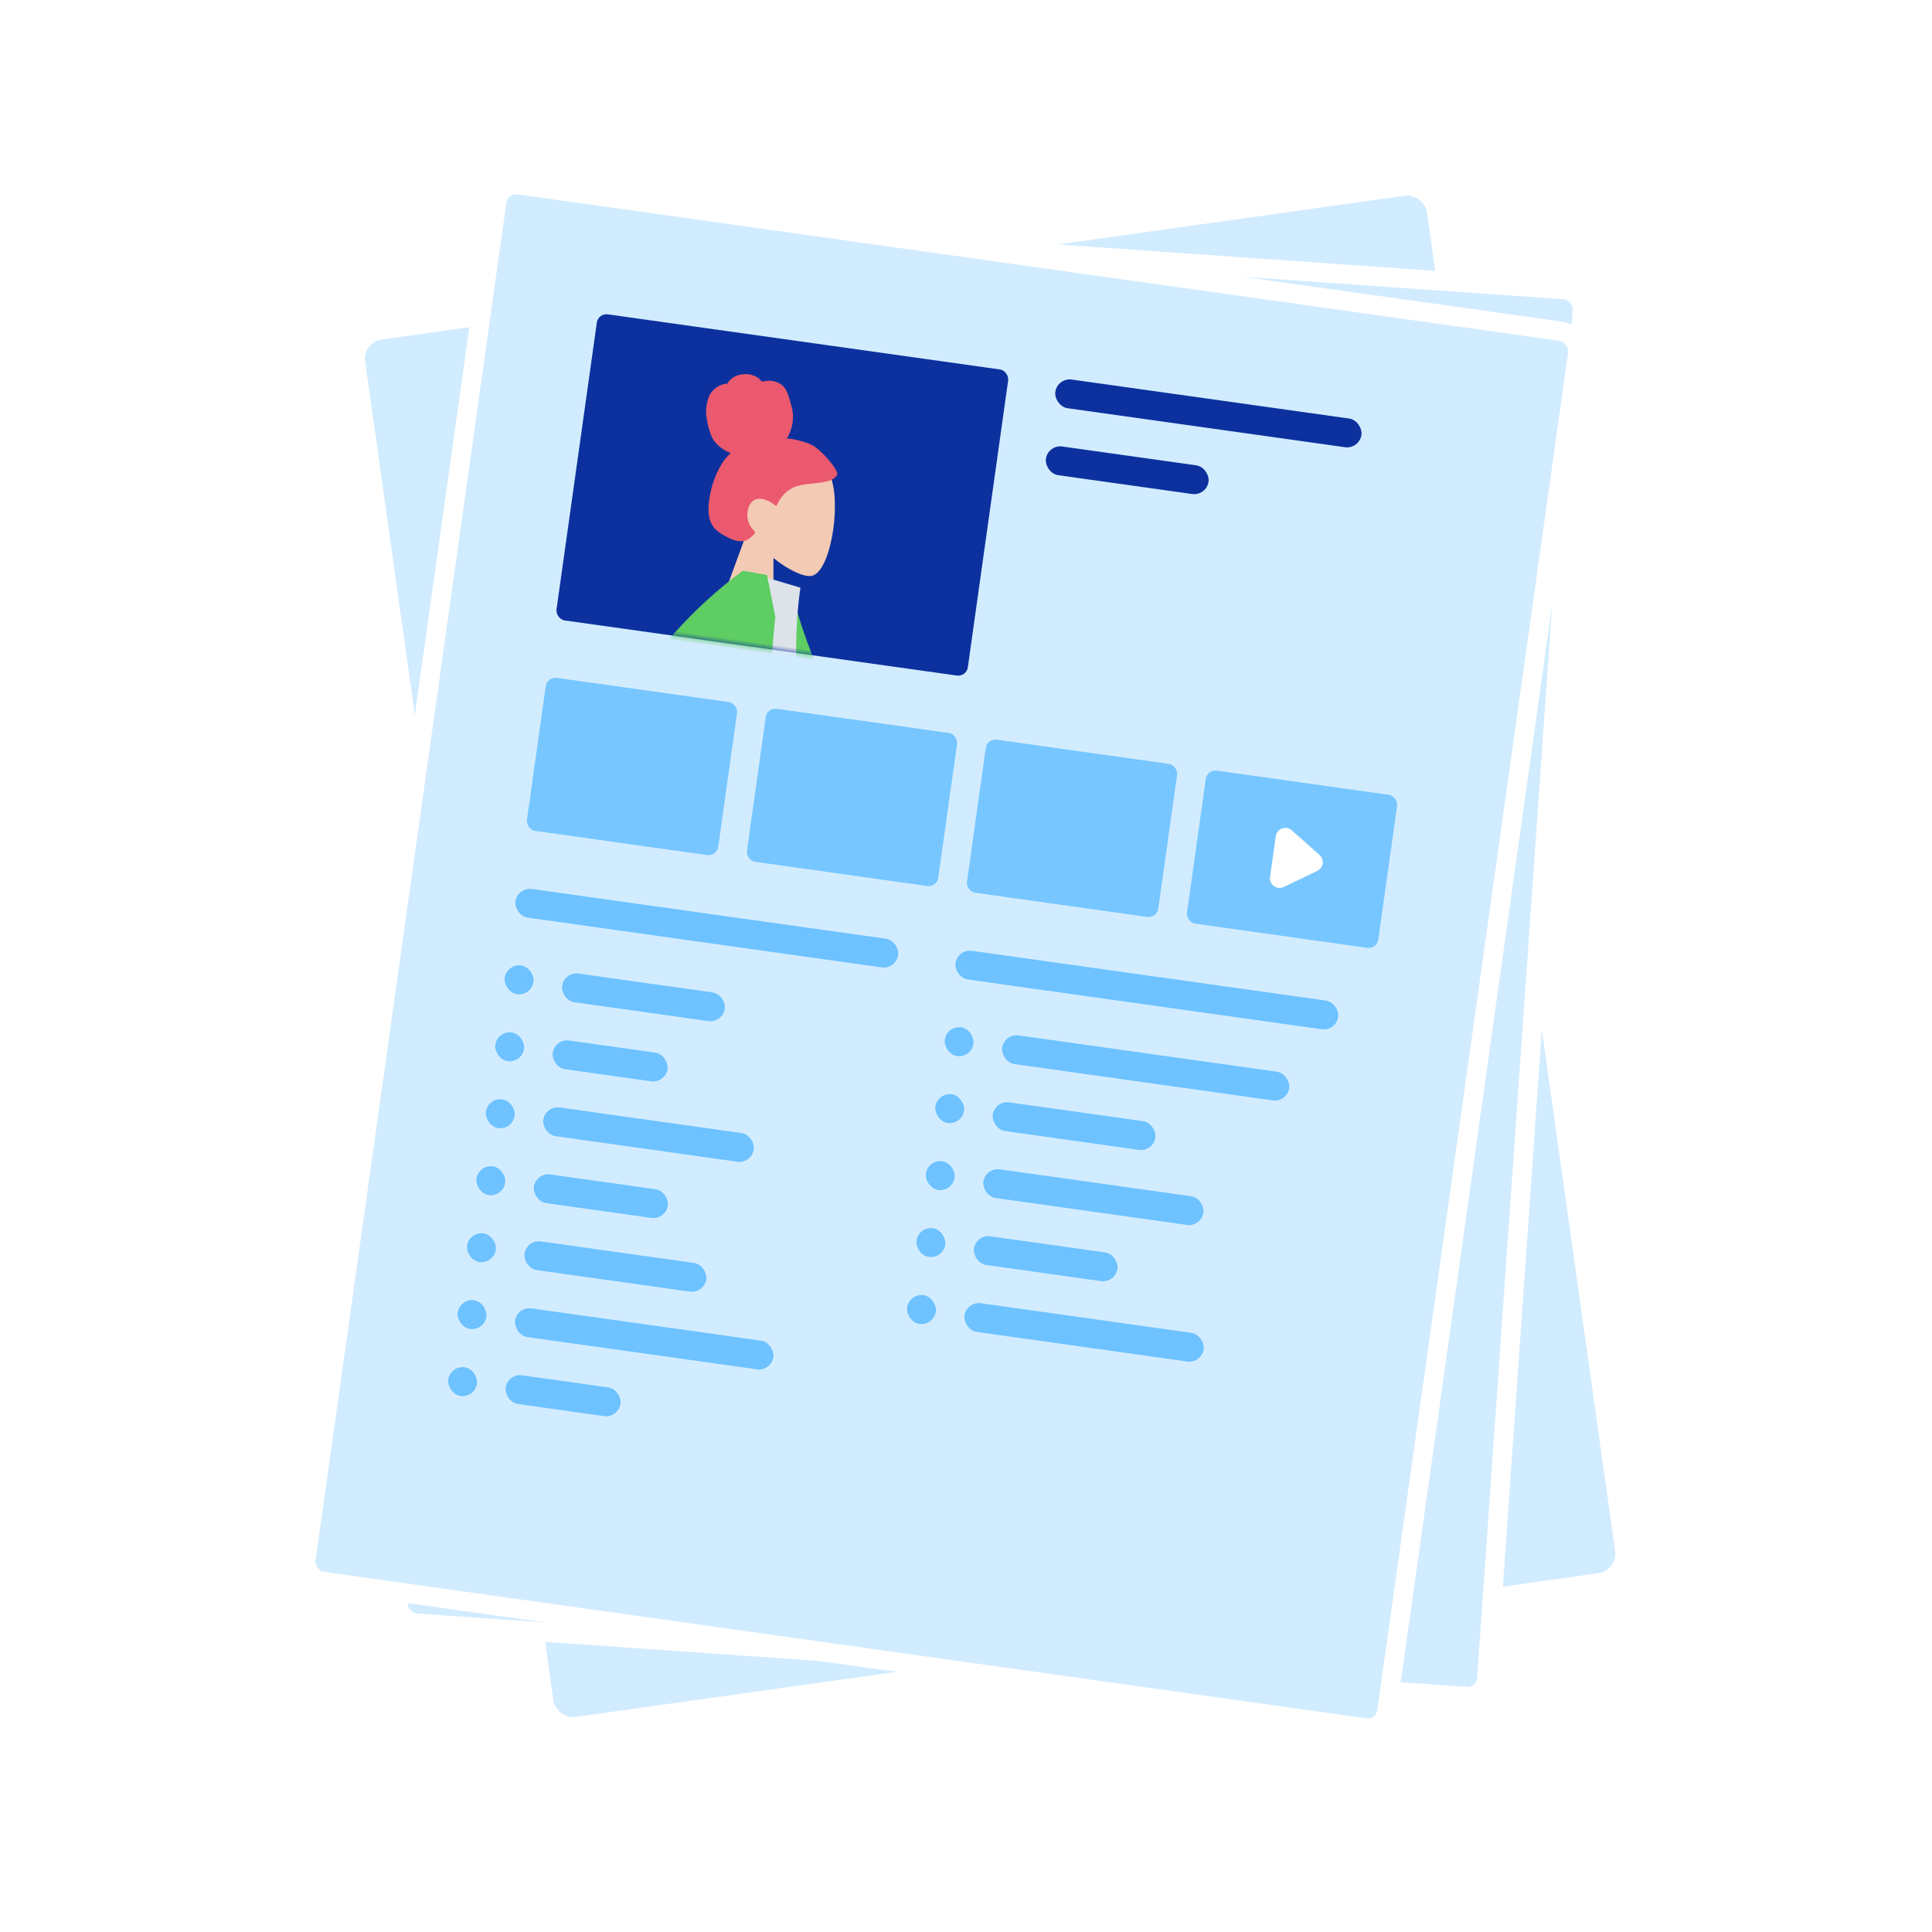 <?xml version="1.0" encoding="UTF-8"?>
<svg xmlns="http://www.w3.org/2000/svg" xmlns:xlink="http://www.w3.org/1999/xlink" width="200px" height="200px" viewBox="0 0 200 200" version="1.1">
  <!-- Generator: sketchtool 64 (101010) - https://sketch.com -->
  <title>55AFF5B3-E0F0-41E7-8318-5260A691C691</title>
  <desc>Created with sketchtool.</desc>
  <defs>
    <rect id="path-1" x="0" y="0" width="43" height="32" rx="1"></rect>
    <rect id="path-3" x="0" y="0" width="20" height="16" rx="1"></rect>
    <rect id="path-5" x="0" y="0" width="20" height="16" rx="1"></rect>
    <rect id="path-7" x="0" y="0" width="20" height="16" rx="1"></rect>
    <rect id="path-9" x="0" y="0" width="20" height="16" rx="1"></rect>
    <rect id="path-11" x="0" y="0" width="43" height="32" rx="1"></rect>
    <rect id="path-13" x="0" y="0" width="20" height="16" rx="1"></rect>
    <rect id="path-15" x="0" y="0" width="20" height="16" rx="1"></rect>
    <rect id="path-17" x="0" y="0" width="20" height="16" rx="1"></rect>
    <rect id="path-19" x="0" y="0" width="20" height="16" rx="1"></rect>
    <rect id="path-21" x="0" y="0" width="43" height="32" rx="1"></rect>
    <rect id="path-23" x="0" y="0" width="20" height="16" rx="1"></rect>
    <rect id="path-25" x="0" y="0" width="20" height="16" rx="1"></rect>
    <rect id="path-27" x="0" y="0" width="20" height="16" rx="1"></rect>
    <rect id="path-29" x="0" y="0" width="20" height="16" rx="1"></rect>
  </defs>
  <g id="Page-1" stroke="none" stroke-width="1" fill="none" fill-rule="evenodd">
    <g id="landingpage_produkce" transform="translate(-151, -1217)">
      <g id="benefit_01" transform="translate(151, 1217)">
        <rect id="Rectangle" fill="#FFFFFF" x="0" y="0" width="200" height="200"></rect>
        <g id="Group-35" transform="translate(102.5, 99) rotate(-8) translate(-102.5, -99) translate(47, 27)">
          <rect id="Rectangle" fill="#D2ECFF" x="0" y="0" width="111" height="144" rx="2"></rect>
          <rect id="Rectangle" fill="#6DC2FF" x="59" y="11" width="32" height="3" rx="1.5"></rect>
          <rect id="Rectangle" fill="#6DC2FF" x="11" y="71" width="40" height="3" rx="1.5"></rect>
          <rect id="Rectangle" fill="#6DC2FF" x="57" y="71" width="40" height="3" rx="1.5"></rect>
          <rect id="Rectangle" fill="#6DC2FF" x="59" y="18" width="17" height="3" rx="1.5"></rect>
          <rect id="Rectangle" fill="#6DC2FF" x="11" y="79" width="3" height="3" rx="1.5"></rect>
          <rect id="Rectangle" fill="#6DC2FF" x="57" y="107" width="3" height="3" rx="1.5"></rect>
          <rect id="Rectangle" fill="#6DC2FF" x="11" y="86" width="3" height="3" rx="1.5"></rect>
          <rect id="Rectangle" fill="#6DC2FF" x="11" y="93" width="3" height="3" rx="1.5"></rect>
          <rect id="Rectangle" fill="#6DC2FF" x="11" y="100" width="3" height="3" rx="1.5"></rect>
          <rect id="Rectangle" fill="#6DC2FF" x="17" y="79" width="17" height="3" rx="1.5"></rect>
          <rect id="Rectangle" fill="#6DC2FF" x="63" y="107" width="25" height="3" rx="1.5"></rect>
          <rect id="Rectangle" fill="#6DC2FF" x="17" y="86" width="12" height="3" rx="1.5"></rect>
          <rect id="Rectangle" fill="#6DC2FF" x="17" y="93" width="22" height="3" rx="1.5"></rect>
          <rect id="Rectangle" fill="#6DC2FF" x="17" y="100" width="14" height="3" rx="1.5"></rect>
          <rect id="Rectangle" fill="#6DC2FF" x="57" y="79" width="3" height="3" rx="1.5"></rect>
          <rect id="Rectangle" fill="#6DC2FF" x="11" y="107" width="3" height="3" rx="1.5"></rect>
          <rect id="Rectangle" fill="#6DC2FF" x="57" y="86" width="3" height="3" rx="1.5"></rect>
          <rect id="Rectangle" fill="#6DC2FF" x="11" y="114" width="3" height="3" rx="1.5"></rect>
          <rect id="Rectangle" fill="#6DC2FF" x="57" y="93" width="3" height="3" rx="1.5"></rect>
          <rect id="Rectangle" fill="#6DC2FF" x="11" y="121" width="3" height="3" rx="1.5"></rect>
          <rect id="Rectangle" fill="#6DC2FF" x="57" y="100" width="3" height="3" rx="1.5"></rect>
          <rect id="Rectangle" fill="#6DC2FF" x="63" y="79" width="30" height="3" rx="1.5"></rect>
          <rect id="Rectangle" fill="#6DC2FF" x="17" y="107" width="19" height="3" rx="1.5"></rect>
          <rect id="Rectangle" fill="#6DC2FF" x="63" y="86" width="17" height="3" rx="1.5"></rect>
          <rect id="Rectangle" fill="#6DC2FF" x="17" y="114" width="27" height="3" rx="1.5"></rect>
          <rect id="Rectangle" fill="#6DC2FF" x="63" y="93" width="23" height="3" rx="1.5"></rect>
          <rect id="Rectangle" fill="#6DC2FF" x="17" y="121" width="12" height="3" rx="1.5"></rect>
          <rect id="Rectangle" fill="#6DC2FF" x="63" y="100" width="15" height="3" rx="1.5"></rect>
          <g id="Group" transform="translate(11, 11)">
            <mask id="mask-2" fill="white">
              <use xlink:href="#path-1"></use>
            </mask>
            <use id="Mask" fill="#FFFFFF" xlink:href="#path-1"></use>
            <g mask="url(#mask-2)">
              <g transform="translate(-3, 4)">
                <g id="Head" transform="translate(15.257, 0)">
                  <g transform="translate(4.074, 7.117)" fill="#F3CAB4">
                    <path d="M9.886,2.369 C11.388,5.17 11.209,12.276 9.268,12.777 C8.494,12.976 6.845,12.487 5.167,11.475 L6.22,18.933 L0,18.933 L2.141,8.945 C0.947,7.542 0.139,5.823 0.274,3.897 C0.663,-1.653 8.384,-0.432 9.886,2.369 Z"></path>
                  </g>
                  <path d="M11.503,6.435 C10.653,6.176 9.419,6.088 8.9,6.147 C9.196,5.439 9.313,4.651 9.217,3.883 C9.124,3.137 8.791,2.501 8.483,1.835 C8.341,1.529 8.18,1.223 7.94,0.989 C7.696,0.75 7.386,0.592 7.062,0.516 C6.73,0.439 6.382,0.446 6.05,0.516 C5.903,0.547 5.771,0.614 5.626,0.651 C5.479,0.69 5.407,0.597 5.3,0.504 C5.041,0.28 4.662,0.169 4.335,0.13 C3.968,0.085 3.588,0.141 3.238,0.261 C2.897,0.379 2.57,0.57 2.324,0.848 C2.214,0.971 2.115,1.112 2.05,1.268 C2.023,1.332 2.019,1.369 1.955,1.393 C1.896,1.414 1.828,1.415 1.767,1.436 C1.18,1.635 0.678,2.089 0.404,2.672 C0.245,3.012 0.169,3.611 0.19,4.282 C0.211,4.953 0.816,6.704 1.383,7.343 C1.888,7.913 2.631,8.289 3.349,8.454 C2.872,8.999 2.556,9.679 2.321,10.371 C2.067,11.123 1.909,11.904 1.851,12.7 C1.796,13.456 1.791,14.255 1.968,14.995 C2.133,15.687 2.488,16.255 3.079,16.615 C3.35,16.78 3.642,16.904 3.935,17.017 C4.224,17.129 4.514,17.238 4.817,17.3 C5.39,17.419 6.05,17.398 6.491,16.942 C6.65,16.777 6.825,16.571 6.941,16.37 C6.983,16.297 7.008,16.25 6.957,16.18 C6.897,16.095 6.798,16.03 6.72,15.964 C6.276,15.587 6,15.083 5.931,14.484 C5.86,13.877 6.023,13.092 6.614,12.827 C7.342,12.5 8.145,12.876 8.792,13.226 C9.067,12.254 9.632,11.379 10.518,10.933 C11.498,10.44 12.623,10.382 13.63,9.959 C13.893,9.848 14.16,9.723 14.353,9.498 C14.434,9.404 14.529,9.283 14.561,9.158 C14.604,8.995 14.498,8.859 14.417,8.731 C13.986,8.057 12.353,6.694 11.503,6.435 Z" id="hair" fill="#EA596D"></path>
                </g>
                <g id="Body/Long-Sleeve-1" transform="translate(0.108, 20.344)">
                  <path d="M8.936,24.125 L14.352,24.146 C11.008,34.949 9.203,40.681 8.936,41.342 C8.337,42.83 9.606,45.095 10.148,46.312 C8.381,47.103 8.569,44.172 6.339,45.21 C4.304,46.158 2.756,47.875 0.405,46.423 C0.116,46.244 -0.201,45.572 0.564,45.047 C2.471,43.739 5.219,41.448 5.59,40.695 C6.097,39.667 7.212,34.144 8.936,24.125 L8.936,24.125 Z M41.524,23.114 L48.865,30.281 C51.002,31.193 52.752,32.2 54.116,33.302 C54.423,33.672 54.757,34.382 53.313,34.064 C51.87,33.747 50.337,33.478 50.066,33.948 C49.794,34.417 50.594,35.137 50.092,35.752 C49.758,36.162 48.634,34.858 46.72,31.841 L39.085,27.336 L41.524,23.114 Z" id="Skin" fill="#B28B67"></path>
                  <path d="M22.856,2.394 L25.055,1.815 C29.739,11.088 37.214,19.231 47.478,26.246 L41.011,35.678 C30.456,25.335 23.544,14.315 22.856,2.394 Z" id="Coat-Back" fill="#082066" transform="translate(35.167, 18.747) rotate(5) translate(-35.167, -18.747) "></path>
                  <path d="M14.558,29.566 L34.514,29.566 C29.891,18.317 27.579,8.761 27.579,0.898 L21.56,0 C16.829,7.614 15.492,16.989 14.558,29.566 Z" id="Shirt" fill="#DDE3E9"></path>
                  <path d="M21.827,0 C22.298,0.016 23.014,0.045 23.976,0.088 L23.976,0.088 L25.43,4.247 C25.584,9.319 26.483,19.54 28.126,34.911 L28.126,34.911 L15.044,34.911 C15.079,35.972 15.135,37.044 15.214,38.125 L15.214,38.125 L5.487,38.125 C6.942,21.699 12.256,8.99 21.427,7.10542736e-14 L21.427,7.10542736e-14 L21.432,0.004 L21.434,0 Z" id="Coat-Front" fill="#0C319E"></path>
                  <path d="M18.705,35.013 L15.048,35.013 C14.888,30.252 15.175,25.691 15.908,21.329 C16.281,27.946 17.213,32.507 18.705,35.013 Z" id="Shade" fill-opacity="0.1" fill="#000000"></path>
                  <polygon id="Light" fill-opacity="0.2" fill="#FFFFFF" points="17.956 26.973 24.407 23.972 24.407 26.973"></polygon>
                </g>
              </g>
            </g>
          </g>
          <g id="Group" opacity="0.9" transform="translate(11, 49)">
            <mask id="mask-4" fill="white">
              <use xlink:href="#path-3"></use>
            </mask>
            <use id="Mask" fill="#6DC2FF" xlink:href="#path-3"></use>
          </g>
          <g id="Group" opacity="0.9" transform="translate(34, 49)">
            <mask id="mask-6" fill="white">
              <use xlink:href="#path-5"></use>
            </mask>
            <use id="Mask" fill="#6DC2FF" xlink:href="#path-5"></use>
          </g>
          <g id="Group" opacity="0.9" transform="translate(57, 49)">
            <mask id="mask-8" fill="white">
              <use xlink:href="#path-7"></use>
            </mask>
            <use id="Mask" fill="#6DC2FF" xlink:href="#path-7"></use>
          </g>
          <g id="Group" opacity="0.9" transform="translate(80, 49)">
            <mask id="mask-10" fill="white">
              <use xlink:href="#path-9"></use>
            </mask>
            <use id="Mask" fill="#6DC2FF" xlink:href="#path-9"></use>
          </g>
          <path d="M89.555,54.036 L92.752,56.168 C93.211,56.474 93.336,57.095 93.029,57.555 C92.956,57.665 92.862,57.759 92.752,57.832 L89.555,59.964 C89.095,60.27 88.474,60.146 88.168,59.686 C88.058,59.522 88,59.329 88,59.131 L88,54.869 C88,54.316 88.448,53.869 89,53.869 C89.197,53.869 89.39,53.927 89.555,54.036 Z" id="Path-9" fill="#FFFFFF"></path>
        </g>
        <g id="Group-35" transform="translate(102.5, 99) rotate(4) translate(-102.5, -99) translate(47, 27)">
          <rect id="Rectangle" stroke="#FFFFFF" stroke-width="2" fill="#D2ECFF" x="-1" y="-1" width="113" height="146" rx="2"></rect>
          <rect id="Rectangle" fill="#6DC2FF" x="59" y="11" width="32" height="3" rx="1.5"></rect>
          <rect id="Rectangle" fill="#6DC2FF" x="11" y="71" width="40" height="3" rx="1.5"></rect>
          <rect id="Rectangle" fill="#6DC2FF" x="57" y="71" width="40" height="3" rx="1.5"></rect>
          <rect id="Rectangle" fill="#6DC2FF" x="59" y="18" width="17" height="3" rx="1.5"></rect>
          <rect id="Rectangle" fill="#6DC2FF" x="11" y="79" width="3" height="3" rx="1.5"></rect>
          <rect id="Rectangle" fill="#6DC2FF" x="57" y="107" width="3" height="3" rx="1.5"></rect>
          <rect id="Rectangle" fill="#6DC2FF" x="11" y="86" width="3" height="3" rx="1.5"></rect>
          <rect id="Rectangle" fill="#6DC2FF" x="11" y="93" width="3" height="3" rx="1.5"></rect>
          <rect id="Rectangle" fill="#6DC2FF" x="11" y="100" width="3" height="3" rx="1.5"></rect>
          <rect id="Rectangle" fill="#6DC2FF" x="17" y="79" width="17" height="3" rx="1.5"></rect>
          <rect id="Rectangle" fill="#6DC2FF" x="63" y="107" width="25" height="3" rx="1.5"></rect>
          <rect id="Rectangle" fill="#6DC2FF" x="17" y="86" width="12" height="3" rx="1.5"></rect>
          <rect id="Rectangle" fill="#6DC2FF" x="17" y="93" width="22" height="3" rx="1.5"></rect>
          <rect id="Rectangle" fill="#6DC2FF" x="17" y="100" width="14" height="3" rx="1.5"></rect>
          <rect id="Rectangle" fill="#6DC2FF" x="57" y="79" width="3" height="3" rx="1.5"></rect>
          <rect id="Rectangle" fill="#6DC2FF" x="11" y="107" width="3" height="3" rx="1.5"></rect>
          <rect id="Rectangle" fill="#6DC2FF" x="57" y="86" width="3" height="3" rx="1.5"></rect>
          <rect id="Rectangle" fill="#6DC2FF" x="11" y="114" width="3" height="3" rx="1.5"></rect>
          <rect id="Rectangle" fill="#6DC2FF" x="57" y="93" width="3" height="3" rx="1.5"></rect>
          <rect id="Rectangle" fill="#6DC2FF" x="11" y="121" width="3" height="3" rx="1.5"></rect>
          <rect id="Rectangle" fill="#6DC2FF" x="57" y="100" width="3" height="3" rx="1.5"></rect>
          <rect id="Rectangle" fill="#6DC2FF" x="63" y="79" width="30" height="3" rx="1.5"></rect>
          <rect id="Rectangle" fill="#6DC2FF" x="17" y="107" width="19" height="3" rx="1.5"></rect>
          <rect id="Rectangle" fill="#6DC2FF" x="63" y="86" width="17" height="3" rx="1.5"></rect>
          <rect id="Rectangle" fill="#6DC2FF" x="17" y="114" width="27" height="3" rx="1.5"></rect>
          <rect id="Rectangle" fill="#6DC2FF" x="63" y="93" width="23" height="3" rx="1.5"></rect>
          <rect id="Rectangle" fill="#6DC2FF" x="17" y="121" width="12" height="3" rx="1.5"></rect>
          <rect id="Rectangle" fill="#6DC2FF" x="63" y="100" width="15" height="3" rx="1.5"></rect>
          <g id="Group" transform="translate(11, 11)">
            <mask id="mask-12" fill="white">
              <use xlink:href="#path-11"></use>
            </mask>
            <use id="Mask" fill="#FFFFFF" xlink:href="#path-11"></use>
            <g mask="url(#mask-12)">
              <g transform="translate(-3, 4)">
                <g id="Head" transform="translate(15.257, 0)">
                  <g transform="translate(4.074, 7.117)" fill="#F3CAB4">
                    <path d="M9.886,2.369 C11.388,5.17 11.209,12.276 9.268,12.777 C8.494,12.976 6.845,12.487 5.167,11.475 L6.22,18.933 L0,18.933 L2.141,8.945 C0.947,7.542 0.139,5.823 0.274,3.897 C0.663,-1.653 8.384,-0.432 9.886,2.369 Z"></path>
                  </g>
                  <path d="M11.503,6.435 C10.653,6.176 9.419,6.088 8.9,6.147 C9.196,5.439 9.313,4.651 9.217,3.883 C9.124,3.137 8.791,2.501 8.483,1.835 C8.341,1.529 8.18,1.223 7.94,0.989 C7.696,0.75 7.386,0.592 7.062,0.516 C6.73,0.439 6.382,0.446 6.05,0.516 C5.903,0.547 5.771,0.614 5.626,0.651 C5.479,0.69 5.407,0.597 5.3,0.504 C5.041,0.28 4.662,0.169 4.335,0.13 C3.968,0.085 3.588,0.141 3.238,0.261 C2.897,0.379 2.57,0.57 2.324,0.848 C2.214,0.971 2.115,1.112 2.05,1.268 C2.023,1.332 2.019,1.369 1.955,1.393 C1.896,1.414 1.828,1.415 1.767,1.436 C1.18,1.635 0.678,2.089 0.404,2.672 C0.245,3.012 0.169,3.611 0.19,4.282 C0.211,4.953 0.816,6.704 1.383,7.343 C1.888,7.913 2.631,8.289 3.349,8.454 C2.872,8.999 2.556,9.679 2.321,10.371 C2.067,11.123 1.909,11.904 1.851,12.7 C1.796,13.456 1.791,14.255 1.968,14.995 C2.133,15.687 2.488,16.255 3.079,16.615 C3.35,16.78 3.642,16.904 3.935,17.017 C4.224,17.129 4.514,17.238 4.817,17.3 C5.39,17.419 6.05,17.398 6.491,16.942 C6.65,16.777 6.825,16.571 6.941,16.37 C6.983,16.297 7.008,16.25 6.957,16.18 C6.897,16.095 6.798,16.03 6.72,15.964 C6.276,15.587 6,15.083 5.931,14.484 C5.86,13.877 6.023,13.092 6.614,12.827 C7.342,12.5 8.145,12.876 8.792,13.226 C9.067,12.254 9.632,11.379 10.518,10.933 C11.498,10.44 12.623,10.382 13.63,9.959 C13.893,9.848 14.16,9.723 14.353,9.498 C14.434,9.404 14.529,9.283 14.561,9.158 C14.604,8.995 14.498,8.859 14.417,8.731 C13.986,8.057 12.353,6.694 11.503,6.435 Z" id="hair" fill="#EA596D"></path>
                </g>
                <g id="Body/Long-Sleeve-1" transform="translate(0.108, 20.344)">
                  <path d="M8.936,24.125 L14.352,24.146 C11.008,34.949 9.203,40.681 8.936,41.342 C8.337,42.83 9.606,45.095 10.148,46.312 C8.381,47.103 8.569,44.172 6.339,45.21 C4.304,46.158 2.756,47.875 0.405,46.423 C0.116,46.244 -0.201,45.572 0.564,45.047 C2.471,43.739 5.219,41.448 5.59,40.695 C6.097,39.667 7.212,34.144 8.936,24.125 L8.936,24.125 Z M41.524,23.114 L48.865,30.281 C51.002,31.193 52.752,32.2 54.116,33.302 C54.423,33.672 54.757,34.382 53.313,34.064 C51.87,33.747 50.337,33.478 50.066,33.948 C49.794,34.417 50.594,35.137 50.092,35.752 C49.758,36.162 48.634,34.858 46.72,31.841 L39.085,27.336 L41.524,23.114 Z" id="Skin" fill="#B28B67"></path>
                  <path d="M22.856,2.394 L25.055,1.815 C29.739,11.088 37.214,19.231 47.478,26.246 L41.011,35.678 C30.456,25.335 23.544,14.315 22.856,2.394 Z" id="Coat-Back" fill="#082066" transform="translate(35.167, 18.747) rotate(5) translate(-35.167, -18.747) "></path>
                  <path d="M14.558,29.566 L34.514,29.566 C29.891,18.317 27.579,8.761 27.579,0.898 L21.56,0 C16.829,7.614 15.492,16.989 14.558,29.566 Z" id="Shirt" fill="#DDE3E9"></path>
                  <path d="M21.827,0 C22.298,0.016 23.014,0.045 23.976,0.088 L23.976,0.088 L25.43,4.247 C25.584,9.319 26.483,19.54 28.126,34.911 L28.126,34.911 L15.044,34.911 C15.079,35.972 15.135,37.044 15.214,38.125 L15.214,38.125 L5.487,38.125 C6.942,21.699 12.256,8.99 21.427,7.10542736e-14 L21.427,7.10542736e-14 L21.432,0.004 L21.434,0 Z" id="Coat-Front" fill="#0C319E"></path>
                  <path d="M18.705,35.013 L15.048,35.013 C14.888,30.252 15.175,25.691 15.908,21.329 C16.281,27.946 17.213,32.507 18.705,35.013 Z" id="Shade" fill-opacity="0.1" fill="#000000"></path>
                  <polygon id="Light" fill-opacity="0.2" fill="#FFFFFF" points="17.956 26.973 24.407 23.972 24.407 26.973"></polygon>
                </g>
              </g>
            </g>
          </g>
          <g id="Group" opacity="0.9" transform="translate(11, 49)">
            <mask id="mask-14" fill="white">
              <use xlink:href="#path-13"></use>
            </mask>
            <use id="Mask" fill="#6DC2FF" xlink:href="#path-13"></use>
          </g>
          <g id="Group" opacity="0.9" transform="translate(34, 49)">
            <mask id="mask-16" fill="white">
              <use xlink:href="#path-15"></use>
            </mask>
            <use id="Mask" fill="#6DC2FF" xlink:href="#path-15"></use>
          </g>
          <g id="Group" opacity="0.9" transform="translate(57, 49)">
            <mask id="mask-18" fill="white">
              <use xlink:href="#path-17"></use>
            </mask>
            <use id="Mask" fill="#6DC2FF" xlink:href="#path-17"></use>
          </g>
          <g id="Group" opacity="0.9" transform="translate(80, 49)">
            <mask id="mask-20" fill="white">
              <use xlink:href="#path-19"></use>
            </mask>
            <use id="Mask" fill="#6DC2FF" xlink:href="#path-19"></use>
          </g>
          <path d="M89.555,54.036 L92.752,56.168 C93.211,56.474 93.336,57.095 93.029,57.555 C92.956,57.665 92.862,57.759 92.752,57.832 L89.555,59.964 C89.095,60.27 88.474,60.146 88.168,59.686 C88.058,59.522 88,59.329 88,59.131 L88,54.869 C88,54.316 88.448,53.869 89,53.869 C89.197,53.869 89.39,53.927 89.555,54.036 Z" id="Path-9" fill="#FFFFFF"></path>
        </g>
        <g id="Group-35" transform="translate(97.5, 99) rotate(8) translate(-97.5, -99) translate(42, 27)">
          <rect id="Rectangle" stroke="#FFFFFF" stroke-width="2" fill="#D2ECFF" x="-1" y="-1" width="113" height="146" rx="2"></rect>
          <rect id="Rectangle" fill="#0C319E" x="59" y="11" width="32" height="3" rx="1.5"></rect>
          <rect id="Rectangle" fill="#6DC2FF" x="11" y="71" width="40" height="3" rx="1.5"></rect>
          <rect id="Rectangle" fill="#6DC2FF" x="57" y="71" width="40" height="3" rx="1.5"></rect>
          <rect id="Rectangle" fill="#0C319E" x="59" y="18" width="17" height="3" rx="1.5"></rect>
          <rect id="Rectangle" fill="#6DC2FF" x="11" y="79" width="3" height="3" rx="1.5"></rect>
          <rect id="Rectangle" fill="#6DC2FF" x="57" y="107" width="3" height="3" rx="1.5"></rect>
          <rect id="Rectangle" fill="#6DC2FF" x="11" y="86" width="3" height="3" rx="1.5"></rect>
          <rect id="Rectangle" fill="#6DC2FF" x="11" y="93" width="3" height="3" rx="1.5"></rect>
          <rect id="Rectangle" fill="#6DC2FF" x="11" y="100" width="3" height="3" rx="1.5"></rect>
          <rect id="Rectangle" fill="#6DC2FF" x="17" y="79" width="17" height="3" rx="1.5"></rect>
          <rect id="Rectangle" fill="#6DC2FF" x="63" y="107" width="25" height="3" rx="1.5"></rect>
          <rect id="Rectangle" fill="#6DC2FF" x="17" y="86" width="12" height="3" rx="1.5"></rect>
          <rect id="Rectangle" fill="#6DC2FF" x="17" y="93" width="22" height="3" rx="1.5"></rect>
          <rect id="Rectangle" fill="#6DC2FF" x="17" y="100" width="14" height="3" rx="1.5"></rect>
          <rect id="Rectangle" fill="#6DC2FF" x="57" y="79" width="3" height="3" rx="1.5"></rect>
          <rect id="Rectangle" fill="#6DC2FF" x="11" y="107" width="3" height="3" rx="1.5"></rect>
          <rect id="Rectangle" fill="#6DC2FF" x="57" y="86" width="3" height="3" rx="1.5"></rect>
          <rect id="Rectangle" fill="#6DC2FF" x="11" y="114" width="3" height="3" rx="1.5"></rect>
          <rect id="Rectangle" fill="#6DC2FF" x="57" y="93" width="3" height="3" rx="1.5"></rect>
          <rect id="Rectangle" fill="#6DC2FF" x="11" y="121" width="3" height="3" rx="1.5"></rect>
          <rect id="Rectangle" fill="#6DC2FF" x="57" y="100" width="3" height="3" rx="1.5"></rect>
          <rect id="Rectangle" fill="#6DC2FF" x="63" y="79" width="30" height="3" rx="1.5"></rect>
          <rect id="Rectangle" fill="#6DC2FF" x="17" y="107" width="19" height="3" rx="1.5"></rect>
          <rect id="Rectangle" fill="#6DC2FF" x="63" y="86" width="17" height="3" rx="1.5"></rect>
          <rect id="Rectangle" fill="#6DC2FF" x="17" y="114" width="27" height="3" rx="1.5"></rect>
          <rect id="Rectangle" fill="#6DC2FF" x="63" y="93" width="23" height="3" rx="1.5"></rect>
          <rect id="Rectangle" fill="#6DC2FF" x="17" y="121" width="12" height="3" rx="1.5"></rect>
          <rect id="Rectangle" fill="#6DC2FF" x="63" y="100" width="15" height="3" rx="1.5"></rect>
          <g id="Group" transform="translate(11, 11)">
            <mask id="mask-22" fill="white">
              <use xlink:href="#path-21"></use>
            </mask>
            <use id="Mask" fill="#0C319E" xlink:href="#path-21"></use>
            <g mask="url(#mask-22)">
              <g transform="translate(-3, 4)">
                <g id="Head" transform="translate(15.257, 0)">
                  <g transform="translate(4.074, 7.117)" fill="#F3CAB4">
                    <path d="M9.886,2.369 C11.388,5.17 11.209,12.276 9.268,12.777 C8.494,12.976 6.845,12.487 5.167,11.475 L6.22,18.933 L0,18.933 L2.141,8.945 C0.947,7.542 0.139,5.823 0.274,3.897 C0.663,-1.653 8.384,-0.432 9.886,2.369 Z"></path>
                  </g>
                  <path d="M11.503,6.435 C10.653,6.176 9.419,6.088 8.9,6.147 C9.196,5.439 9.313,4.651 9.217,3.883 C9.124,3.137 8.791,2.501 8.483,1.835 C8.341,1.529 8.18,1.223 7.94,0.989 C7.696,0.75 7.386,0.592 7.062,0.516 C6.73,0.439 6.382,0.446 6.05,0.516 C5.903,0.547 5.771,0.614 5.626,0.651 C5.479,0.69 5.407,0.597 5.3,0.504 C5.041,0.28 4.662,0.169 4.335,0.13 C3.968,0.085 3.588,0.141 3.238,0.261 C2.897,0.379 2.57,0.57 2.324,0.848 C2.214,0.971 2.115,1.112 2.05,1.268 C2.023,1.332 2.019,1.369 1.955,1.393 C1.896,1.414 1.828,1.415 1.767,1.436 C1.18,1.635 0.678,2.089 0.404,2.672 C0.245,3.012 0.169,3.611 0.19,4.282 C0.211,4.953 0.816,6.704 1.383,7.343 C1.888,7.913 2.631,8.289 3.349,8.454 C2.872,8.999 2.556,9.679 2.321,10.371 C2.067,11.123 1.909,11.904 1.851,12.7 C1.796,13.456 1.791,14.255 1.968,14.995 C2.133,15.687 2.488,16.255 3.079,16.615 C3.35,16.78 3.642,16.904 3.935,17.017 C4.224,17.129 4.514,17.238 4.817,17.3 C5.39,17.419 6.05,17.398 6.491,16.942 C6.65,16.777 6.825,16.571 6.941,16.37 C6.983,16.297 7.008,16.25 6.957,16.18 C6.897,16.095 6.798,16.03 6.72,15.964 C6.276,15.587 6,15.083 5.931,14.484 C5.86,13.877 6.023,13.092 6.614,12.827 C7.342,12.5 8.145,12.876 8.792,13.226 C9.067,12.254 9.632,11.379 10.518,10.933 C11.498,10.44 12.623,10.382 13.63,9.959 C13.893,9.848 14.16,9.723 14.353,9.498 C14.434,9.404 14.529,9.283 14.561,9.158 C14.604,8.995 14.498,8.859 14.417,8.731 C13.986,8.057 12.353,6.694 11.503,6.435 Z" id="hair" fill="#EA596D"></path>
                </g>
                <g id="Body/Long-Sleeve-1" transform="translate(0.108, 20.344)">
                  <path d="M8.936,24.125 L14.352,24.146 C11.008,34.949 9.203,40.681 8.936,41.342 C8.337,42.83 9.606,45.095 10.148,46.312 C8.381,47.103 8.569,44.172 6.339,45.21 C4.304,46.158 2.756,47.875 0.405,46.423 C0.116,46.244 -0.201,45.572 0.564,45.047 C2.471,43.739 5.219,41.448 5.59,40.695 C6.097,39.667 7.212,34.144 8.936,24.125 L8.936,24.125 Z M41.524,23.114 L48.865,30.281 C51.002,31.193 52.752,32.2 54.116,33.302 C54.423,33.672 54.757,34.382 53.313,34.064 C51.87,33.747 50.337,33.478 50.066,33.948 C49.794,34.417 50.594,35.137 50.092,35.752 C49.758,36.162 48.634,34.858 46.72,31.841 L39.085,27.336 L41.524,23.114 Z" id="Skin" fill="#B28B67"></path>
                  <path d="M22.856,2.394 L25.055,1.815 C29.739,11.088 37.214,19.231 47.478,26.246 L41.011,35.678 C30.456,25.335 23.544,14.315 22.856,2.394 Z" id="Coat-Back" fill="#5ECD63" fill-rule="nonzero" transform="translate(35.167, 18.747) rotate(5) translate(-35.167, -18.747) "></path>
                  <path d="M14.558,29.566 L34.514,29.566 C29.891,18.317 27.579,8.761 27.579,0.898 L21.56,0 C16.829,7.614 15.492,16.989 14.558,29.566 Z" id="Shirt" fill="#DDE3E9"></path>
                  <path d="M21.827,0 C22.298,0.016 23.014,0.045 23.976,0.088 L23.976,0.088 L25.43,4.247 C25.584,9.319 26.483,19.54 28.126,34.911 L28.126,34.911 L15.044,34.911 C15.079,35.972 15.135,37.044 15.214,38.125 L15.214,38.125 L5.487,38.125 C6.942,21.699 12.256,8.99 21.427,7.10542736e-14 L21.427,7.10542736e-14 L21.432,0.004 L21.434,0 Z" id="Coat-Front" fill="#5ECD63" fill-rule="nonzero"></path>
                  <path d="M18.705,35.013 L15.048,35.013 C14.888,30.252 15.175,25.691 15.908,21.329 C16.281,27.946 17.213,32.507 18.705,35.013 Z" id="Shade" fill-opacity="0.1" fill="#000000"></path>
                  <polygon id="Light" fill-opacity="0.2" fill="#FFFFFF" points="17.956 26.973 24.407 23.972 24.407 26.973"></polygon>
                </g>
              </g>
            </g>
          </g>
          <g id="Group" opacity="0.9" transform="translate(11, 49)">
            <mask id="mask-24" fill="white">
              <use xlink:href="#path-23"></use>
            </mask>
            <use id="Mask" fill="#6DC2FF" xlink:href="#path-23"></use>
          </g>
          <g id="Group" opacity="0.9" transform="translate(34, 49)">
            <mask id="mask-26" fill="white">
              <use xlink:href="#path-25"></use>
            </mask>
            <use id="Mask" fill="#6DC2FF" xlink:href="#path-25"></use>
          </g>
          <g id="Group" opacity="0.9" transform="translate(57, 49)">
            <mask id="mask-28" fill="white">
              <use xlink:href="#path-27"></use>
            </mask>
            <use id="Mask" fill="#6DC2FF" xlink:href="#path-27"></use>
          </g>
          <g id="Group" opacity="0.9" transform="translate(80, 49)">
            <mask id="mask-30" fill="white">
              <use xlink:href="#path-29"></use>
            </mask>
            <use id="Mask" fill="#6DC2FF" xlink:href="#path-29"></use>
          </g>
          <path d="M89.555,54.036 L92.752,56.168 C93.211,56.474 93.336,57.095 93.029,57.555 C92.956,57.665 92.862,57.759 92.752,57.832 L89.555,59.964 C89.095,60.27 88.474,60.146 88.168,59.686 C88.058,59.522 88,59.329 88,59.131 L88,54.869 C88,54.316 88.448,53.869 89,53.869 C89.197,53.869 89.39,53.927 89.555,54.036 Z" id="Path-9" fill="#FFFFFF"></path>
        </g>
      </g>
    </g>
  </g>
</svg>
